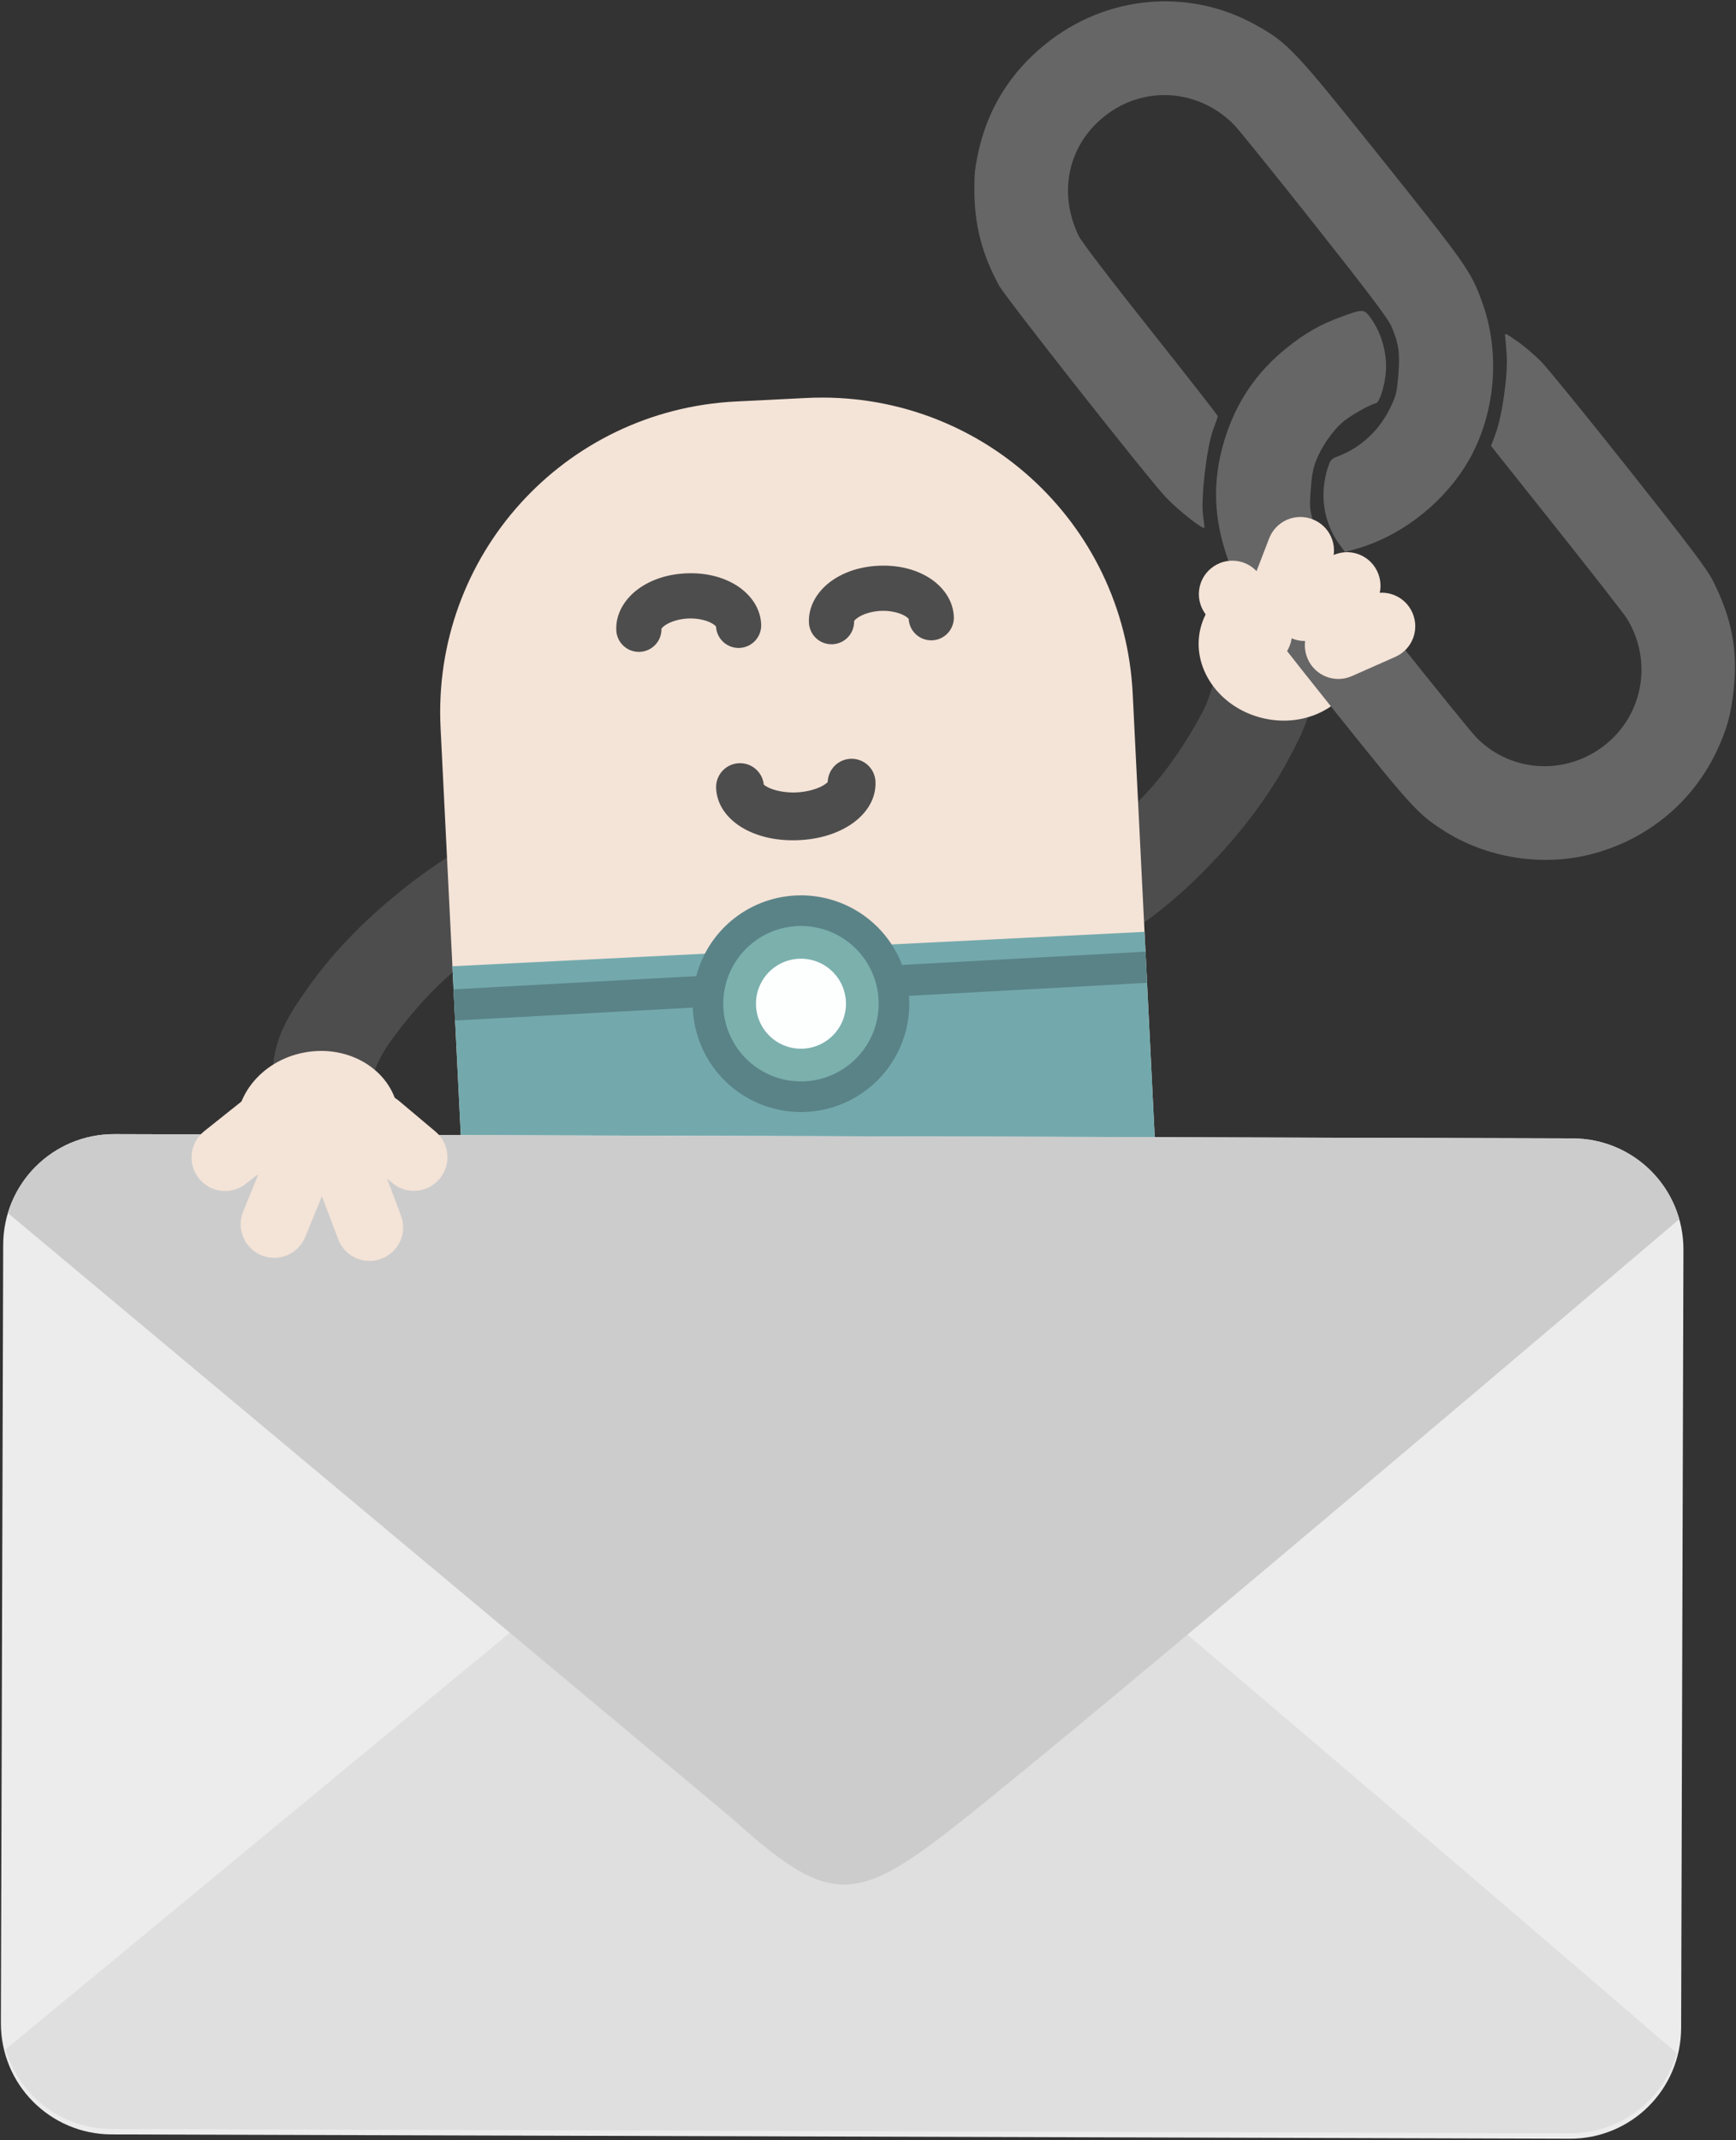 <svg width="185" height="228" version="1.1" viewBox="0 0 48.948 60.325" xml:space="preserve" xmlns="http://www.w3.org/2000/svg"><rect x="0" y="0" width="48.948" height="60.325" fill="#333333" stroke="none"/><g transform="translate(-95.199 -50.421)"><g transform="matrix(-.191 .007 .007 .191 135.9 45.342)" stroke-width="5.218"><path d="m23.885 123.7c-0.671 5.602 1.478 9.533 4.09 14.012 2.612 4.479 6.212 9.119 10.512 13.477 8.6 8.715 19.885 16.867 32.902 16.42l-0.496-14.459c-5.814 0.2-15.108-4.502-22.107-11.594-3.5-3.546-6.455-7.944-8.312-11.131s-2.094-6.078-2.223-5.004z" color="#000000" color-rendering="auto" dominant-baseline="auto" fill="#4d4d4d" image-rendering="auto" shape-rendering="auto" solid-color="#000000" stop-color="#000000" stroke-width="7.809" style="font-feature-settings:normal;font-variant-alternates:normal;font-variant-caps:normal;font-variant-east-asian:normal;font-variant-ligatures:normal;font-variant-numeric:normal;font-variant-position:normal;font-variation-settings:normal;inline-size:0;isolation:auto;mix-blend-mode:normal;shape-margin:0;shape-padding:0;text-decoration-color:#000000;text-decoration-line:none;text-decoration-style:solid;text-indent:0;text-orientation:mixed;text-transform:none;white-space:normal"/></g><g transform="matrix(.191 .017 .017 -.191 96.226 104.05)" stroke-width="5.218"><path d="m23.885 123.7c-0.671 5.602 1.478 9.533 4.09 14.012 2.612 4.479 6.212 9.119 10.512 13.477 8.6 8.715 19.885 16.867 32.902 16.42l-0.496-14.459c-5.814 0.2-15.108-4.502-22.107-11.594-3.5-3.546-6.455-7.944-8.312-11.131s-2.094-6.078-2.223-5.004z" color="#000000" color-rendering="auto" dominant-baseline="auto" fill="#4d4d4d" image-rendering="auto" shape-rendering="auto" solid-color="#000000" stop-color="#000000" stroke-width="7.809" style="font-feature-settings:normal;font-variant-alternates:normal;font-variant-caps:normal;font-variant-east-asian:normal;font-variant-ligatures:normal;font-variant-numeric:normal;font-variant-position:normal;font-variation-settings:normal;inline-size:0;isolation:auto;mix-blend-mode:normal;shape-margin:0;shape-padding:0;text-decoration-color:#000000;text-decoration-line:none;text-decoration-style:solid;text-indent:0;text-orientation:mixed;text-transform:none;white-space:normal"/></g><g transform="matrix(.481 -.019 .019 .481 86.406 32.71)" stroke-width="2.076"><g shape-rendering="auto"><path d="m58.953 62.678 4.118-0.042c10.102-0.103 18.318 7.947 18.42 18.05l0.284 27.941c0.103 10.102-7.947 18.318-18.05 18.42l-4.118 0.042c-10.102 0.103-18.318-7.947-18.42-18.05l-0.284-27.941c-0.103-10.102 7.947-18.318 18.05-18.42z" color="#000000" color-rendering="auto" dominant-baseline="auto" fill="#f4e3d7" fill-rule="evenodd" image-rendering="auto" solid-color="#000000" stop-color="#000000" style="font-feature-settings:normal;font-variant-alternates:normal;font-variant-caps:normal;font-variant-east-asian:normal;font-variant-ligatures:normal;font-variant-numeric:normal;font-variant-position:normal;font-variation-settings:normal;inline-size:0;isolation:auto;mix-blend-mode:normal;shape-margin:0;shape-padding:0;text-decoration-color:#000000;text-decoration-line:none;text-decoration-style:solid;text-indent:0;text-orientation:mixed;text-transform:none;white-space:normal"/><path d="m55.66 72.62c-1.032 0-1.986 0.247-2.772 0.742-0.786 0.495-1.474 1.345-1.474 2.421a1.323 1.323 0 0 0 1.323 1.323 1.323 1.323 0 0 0 1.323-1.323c0 0.06-0.034-0.01 0.238-0.182 0.272-0.171 0.78-0.335 1.362-0.335s1.089 0.164 1.361 0.335c0.272 0.171 0.239 0.241 0.239 0.182a1.323 1.323 0 0 0 1.323 1.323 1.323 1.323 0 0 0 1.323-1.323c0-1.076-0.688-1.926-1.474-2.421-0.786-0.495-1.739-0.742-2.771-0.742z" color="#000000" color-rendering="auto" dominant-baseline="auto" fill="#4d4d4d" image-rendering="auto" solid-color="#000000" stop-color="#000000" style="font-feature-settings:normal;font-variant-alternates:normal;font-variant-caps:normal;font-variant-east-asian:normal;font-variant-ligatures:normal;font-variant-numeric:normal;font-variant-position:normal;font-variation-settings:normal;inline-size:0;isolation:auto;mix-blend-mode:normal;paint-order:stroke fill markers;shape-margin:0;shape-padding:0;text-decoration-color:#000000;text-decoration-line:none;text-decoration-style:solid;text-indent:0;text-orientation:mixed;text-transform:none;white-space:normal"/><path d="m66.953 72.62c-1.032 0-1.986 0.247-2.772 0.742-0.786 0.495-1.474 1.345-1.474 2.421a1.323 1.323 0 0 0 1.323 1.323 1.323 1.323 0 0 0 1.323-1.323c0 0.06-0.034-0.01 0.239-0.182 0.272-0.171 0.779-0.335 1.361-0.335 0.582 0 1.09 0.164 1.362 0.335 0.272 0.171 0.238 0.241 0.238 0.182a1.323 1.323 0 0 0 1.323 1.323 1.323 1.323 0 0 0 1.323-1.323c0-1.076-0.688-1.926-1.474-2.421-0.786-0.495-1.74-0.742-2.772-0.742z" color="#000000" color-rendering="auto" dominant-baseline="auto" fill="#4d4d4d" image-rendering="auto" solid-color="#000000" stop-color="#000000" style="font-feature-settings:normal;font-variant-alternates:normal;font-variant-caps:normal;font-variant-east-asian:normal;font-variant-ligatures:normal;font-variant-numeric:normal;font-variant-position:normal;font-variation-settings:normal;inline-size:0;isolation:auto;mix-blend-mode:normal;paint-order:stroke fill markers;shape-margin:0;shape-padding:0;text-decoration-color:#000000;text-decoration-line:none;text-decoration-style:solid;text-indent:0;text-orientation:mixed;text-transform:none;white-space:normal"/></g><g fill-rule="evenodd"><path d="m81.632 94.656 0.142 13.97c0.103 10.102-7.947 18.318-18.05 18.42l-4.118 0.042c-10.102 0.103-18.318-7.947-18.42-18.05l-0.142-13.97 40.588-0.412" color="#000000" color-rendering="auto" dominant-baseline="auto" fill="#73a9ad" image-rendering="auto" shape-rendering="auto" solid-color="#000000" stop-color="#000000" style="font-feature-settings:normal;font-variant-alternates:normal;font-variant-caps:normal;font-variant-east-asian:normal;font-variant-ligatures:normal;font-variant-numeric:normal;font-variant-position:normal;font-variation-settings:normal;inline-size:0;isolation:auto;mix-blend-mode:normal;shape-margin:0;shape-padding:0;text-decoration-color:#000000;text-decoration-line:none;text-decoration-style:solid;text-indent:0;text-orientation:mixed;text-transform:none;white-space:normal"/><path d="m41.057 96.421 0.013 1.831 40.588-0.605-0.013-1.831z" color="#000000" color-rendering="auto" dominant-baseline="auto" fill="#5a8387" image-rendering="auto" shape-rendering="auto" solid-color="#000000" stop-color="#000000" style="font-feature-settings:normal;font-variant-alternates:normal;font-variant-caps:normal;font-variant-east-asian:normal;font-variant-ligatures:normal;font-variant-numeric:normal;font-variant-position:normal;font-variation-settings:normal;inline-size:0;isolation:auto;mix-blend-mode:normal;shape-margin:0;shape-padding:0;text-decoration-color:#000000;text-decoration-line:none;text-decoration-style:solid;text-indent:0;text-orientation:mixed;text-transform:none;white-space:normal"/><path d="m67.703 98.001a6.344 6.344 0 0 1-6.279 6.408 6.344 6.344 0 0 1-6.408-6.279 6.344 6.344 0 0 1 6.279-6.408 6.344 6.344 0 0 1 6.408 6.279z" fill="#5a8387" style="paint-order:stroke fill markers"/><path d="m65.91 98.019a4.551 4.551 0 0 1-4.504 4.597 4.551 4.551 0 0 1-4.597-4.504 4.551 4.551 0 0 1 4.504-4.597 4.551 4.551 0 0 1 4.597 4.504z" fill="#7bb0ad" style="paint-order:stroke fill markers"/><path d="m63.994 98.039a2.635 2.635 0 0 1-2.608 2.662 2.635 2.635 0 0 1-2.662-2.608 2.635 2.635 0 0 1 2.608-2.662 2.635 2.635 0 0 1 2.662 2.608z" fill="#fdffff" style="paint-order:stroke fill markers"/></g><path d="m58.292 83.851a1.399 1.399 0 0 0-1.399 1.399c1e-6 1.181 0.814 2.039 1.671 2.522 0.857 0.482 1.883 0.719 2.999 0.719 1.116 0 2.142-0.237 2.999-0.719 0.857-0.482 1.671-1.341 1.671-2.522a1.399 1.399 0 0 0-1.399-1.399 1.399 1.399 0 0 0-1.399 1.397c2e-3 -0.156 0.078-0.098-0.245 0.084-0.327 0.184-0.936 0.36-1.627 0.36-0.691 0-1.3-0.176-1.627-0.36-0.327-0.184-0.245-0.246-0.245-0.082a1.399 1.399 0 0 0-1.399-1.399z" color="#000000" color-rendering="auto" dominant-baseline="auto" fill="#4d4d4d" image-rendering="auto" shape-rendering="auto" solid-color="#000000" stop-color="#000000" style="font-feature-settings:normal;font-variant-alternates:normal;font-variant-caps:normal;font-variant-east-asian:normal;font-variant-ligatures:normal;font-variant-numeric:normal;font-variant-position:normal;font-variation-settings:normal;inline-size:0;isolation:auto;mix-blend-mode:normal;paint-order:stroke fill markers;shape-margin:0;shape-padding:0;text-decoration-color:#000000;text-decoration-line:none;text-decoration-style:solid;text-indent:0;text-orientation:mixed;text-transform:none;white-space:normal"/></g><g transform="translate(-17.059 18.029)" stroke-width="0"><path d="m156.6 64.482-41.11-0.121c-0.868-0.003-1.652 0.344-2.22 0.909-0.568 0.565-0.92 1.347-0.922 2.215l-0.065 21.931c-2e-3 0.868 0.344 1.652 0.909 2.22 0.565 0.568 1.347 0.92 2.215 0.922l41.11 0.121c0.868 0.003 1.652-0.344 2.22-0.909 0.568-0.565 0.92-1.347 0.922-2.215l0.065-21.931c2e-3 -0.868-0.344-1.652-0.909-2.22-0.565-0.568-1.347-0.92-2.215-0.922z" fill="#ececec" style="paint-order:fill markers stroke"/><path d="m115.41 92.405c-0.868-0.003-1.65-0.354-2.215-0.922-0.361-0.363-0.633-0.815-0.781-1.321 0 0 16.584-13.701 20.522-16.947 2.703-2.417 3.451-2.419 6.215-0.231 3.998 3.171 20.387 17.284 20.387 17.284-0.149 0.518-0.427 0.98-0.798 1.349-0.568 0.565-1.352 0.912-2.22 0.909z" fill="#b3b3b3" fill-opacity=".229" style="paint-order:fill markers stroke"/><path d="m115.49 64.361c-0.868-0.003-1.652 0.344-2.22 0.909-0.363 0.361-0.637 0.811-0.789 1.316 0 0 16.503 13.799 20.422 17.068 2.689 2.432 3.437 2.439 6.214 0.268 4.016-3.147 20.488-17.163 20.488-17.163-0.145-0.519-0.422-0.983-0.79-1.354-0.565-0.568-1.347-0.92-2.215-0.922z" fill="#ccc" style="paint-order:fill markers stroke"/></g><g transform="matrix(.172 -.085 -.085 -.172 121.46 98.295)" fill="#f4e3d7"><g transform="rotate(-15.682,-55.475,258.88)" shape-rendering="auto" stroke-width="7.809"><path d="m-5.184 113.52c-6.616-6.7e-4 -11.983 4.779-11.984 10.676-0.002 5.897 5.362 10.678 11.979 10.68 6.616 2e-3 11.983-4.775 11.986-10.672 3.783e-4 -2e-3 3.783e-4 -4e-3 0-6e-3 -2.454e-4 -2e-3 -9.083e-4 -4e-3 -0.002-6e-3 -0.004-5.894-5.365-10.671-11.979-10.672z" color="#000000" color-rendering="auto" dominant-baseline="auto" image-rendering="auto" solid-color="#000000" stop-color="#000000" style="font-feature-settings:normal;font-variant-alternates:normal;font-variant-caps:normal;font-variant-east-asian:normal;font-variant-ligatures:normal;font-variant-numeric:normal;font-variant-position:normal;font-variation-settings:normal;inline-size:0;isolation:auto;mix-blend-mode:normal;paint-order:stroke fill markers;shape-margin:0;shape-padding:0;text-decoration-color:#000000;text-decoration-line:none;text-decoration-style:solid;text-indent:0;text-orientation:mixed;text-transform:none;white-space:normal"/><path d="m6.782 124.2c-0.003 5.888 5.7e-6 -5.892 1.3e-6 -5e-3z" color="#000000" color-rendering="auto" dominant-baseline="auto" image-rendering="auto" solid-color="#000000" stop-color="#000000" style="font-feature-settings:normal;font-variant-alternates:normal;font-variant-caps:normal;font-variant-east-asian:normal;font-variant-ligatures:normal;font-variant-numeric:normal;font-variant-position:normal;font-variation-settings:normal;inline-size:0;isolation:auto;mix-blend-mode:normal;paint-order:stroke fill markers;shape-margin:0;shape-padding:0;text-decoration-color:#000000;text-decoration-line:none;text-decoration-style:solid;text-indent:0;text-orientation:mixed;text-transform:none;white-space:normal"/></g><g transform="rotate(-77.743,-39.344,42.007)" stroke-width="5.218"><path d="m-116.78 34.967c-2.732 0-4.932 2.198-4.932 4.93v6.986c0 2.732 2.2 4.932 4.932 4.932s4.932-2.2 4.932-4.932v-6.986c0-2.732-2.2-4.93-4.932-4.93z" color="#000000" color-rendering="auto" dominant-baseline="auto" fill="#f4e3d7" image-rendering="auto" shape-rendering="auto" solid-color="#000000" stop-color="#000000" stroke-width="7.809" style="font-feature-settings:normal;font-variant-alternates:normal;font-variant-caps:normal;font-variant-east-asian:normal;font-variant-ligatures:normal;font-variant-numeric:normal;font-variant-position:normal;font-variation-settings:normal;inline-size:0;isolation:auto;mix-blend-mode:normal;paint-order:stroke fill markers;shape-margin:0;shape-padding:0;text-decoration-color:#000000;text-decoration-line:none;text-decoration-style:solid;text-indent:0;text-orientation:mixed;text-transform:none;white-space:normal"/></g><g transform="rotate(-48.52,-41.965,77.247)" stroke-width="5.218"><path d="m-72.047 80.547c-2.732 0-4.932 2.2-4.932 4.932v6.986c0 2.732 2.2 4.93 4.932 4.93s4.932-2.198 4.932-4.93v-6.986c0-2.732-2.2-4.932-4.932-4.932z" color="#000000" color-rendering="auto" dominant-baseline="auto" fill="#f4e3d7" image-rendering="auto" shape-rendering="auto" solid-color="#000000" stop-color="#000000" stroke-width="7.809" style="font-feature-settings:normal;font-variant-alternates:normal;font-variant-caps:normal;font-variant-east-asian:normal;font-variant-ligatures:normal;font-variant-numeric:normal;font-variant-position:normal;font-variation-settings:normal;inline-size:0;isolation:auto;mix-blend-mode:normal;paint-order:stroke fill markers;shape-margin:0;shape-padding:0;text-decoration-color:#000000;text-decoration-line:none;text-decoration-style:solid;text-indent:0;text-orientation:mixed;text-transform:none;white-space:normal"/></g><g transform="rotate(-5.636,-90.447,729.07)" stroke-width="5.218"><path d="m18.326 101.36c-2.732 0-4.932 2.198-4.932 4.93v6.986c0 2.732 2.2 4.932 4.932 4.932s4.932-2.2 4.932-4.932v-6.986c1e-6 -2.732-2.2-4.93-4.932-4.93z" color="#000000" color-rendering="auto" dominant-baseline="auto" fill="#f4e3d7" image-rendering="auto" shape-rendering="auto" solid-color="#000000" stop-color="#000000" stroke-width="7.809" style="font-feature-settings:normal;font-variant-alternates:normal;font-variant-caps:normal;font-variant-east-asian:normal;font-variant-ligatures:normal;font-variant-numeric:normal;font-variant-position:normal;font-variation-settings:normal;inline-size:0;isolation:auto;mix-blend-mode:normal;paint-order:stroke fill markers;shape-margin:0;shape-padding:0;text-decoration-color:#000000;text-decoration-line:none;text-decoration-style:solid;text-indent:0;text-orientation:mixed;text-transform:none;white-space:normal"/></g><g transform="rotate(23.642,-23.22,-174.78)" stroke-width="5.218"><path d="m80.041 80.461c-2.732 0-4.932 2.2-4.932 4.932v6.984c0 2.732 2.2 4.932 4.932 4.932 2.732 0 4.932-2.2 4.932-4.932v-6.984c0-2.732-2.2-4.932-4.932-4.932z" color="#000000" color-rendering="auto" dominant-baseline="auto" fill="#f4e3d7" image-rendering="auto" shape-rendering="auto" solid-color="#000000" stop-color="#000000" stroke-width="7.809" style="font-feature-settings:normal;font-variant-alternates:normal;font-variant-caps:normal;font-variant-east-asian:normal;font-variant-ligatures:normal;font-variant-numeric:normal;font-variant-position:normal;font-variation-settings:normal;inline-size:0;isolation:auto;mix-blend-mode:normal;paint-order:stroke fill markers;shape-margin:0;shape-padding:0;text-decoration-color:#000000;text-decoration-line:none;text-decoration-style:solid;text-indent:0;text-orientation:mixed;text-transform:none;white-space:normal"/></g></g><g transform="matrix(-.186 -.045 -.045 .186 135.9 45.342)" fill="#f4e3d7" shape-rendering="auto" stroke-width="7.809"><path d="m-5.184 113.52c-6.616-6.7e-4 -11.983 4.779-11.984 10.676-0.002 5.897 5.362 10.678 11.979 10.68 6.616 2e-3 11.983-4.775 11.986-10.672 3.783e-4 -2e-3 3.783e-4 -4e-3 0-6e-3 -2.454e-4 -2e-3 -9.083e-4 -4e-3 -0.002-6e-3 -0.004-5.894-5.365-10.671-11.979-10.672z" color="#000000" color-rendering="auto" dominant-baseline="auto" image-rendering="auto" solid-color="#000000" stop-color="#000000" style="font-feature-settings:normal;font-variant-alternates:normal;font-variant-caps:normal;font-variant-east-asian:normal;font-variant-ligatures:normal;font-variant-numeric:normal;font-variant-position:normal;font-variation-settings:normal;inline-size:0;isolation:auto;mix-blend-mode:normal;paint-order:stroke fill markers;shape-margin:0;shape-padding:0;text-decoration-color:#000000;text-decoration-line:none;text-decoration-style:solid;text-indent:0;text-orientation:mixed;text-transform:none;white-space:normal"/><path d="m6.782 124.2c-0.003 5.888 5.7e-6 -5.892 1.3e-6 -5e-3z" color="#000000" color-rendering="auto" dominant-baseline="auto" image-rendering="auto" solid-color="#000000" stop-color="#000000" style="font-feature-settings:normal;font-variant-alternates:normal;font-variant-caps:normal;font-variant-east-asian:normal;font-variant-ligatures:normal;font-variant-numeric:normal;font-variant-position:normal;font-variation-settings:normal;inline-size:0;isolation:auto;mix-blend-mode:normal;paint-order:stroke fill markers;shape-margin:0;shape-padding:0;text-decoration-color:#000000;text-decoration-line:none;text-decoration-style:solid;text-indent:0;text-orientation:mixed;text-transform:none;white-space:normal"/></g><path d="m122.76 54.82c0.259-1.291 0.906-2.348 1.944-3.177 1.701-1.359 4.003-1.566 5.881-0.53 0.919 0.507 1.098 0.696 3.478 3.669 2.503 3.128 2.611 3.28 2.933 4.176 0.547 1.517 0.343 3.337-0.523 4.668-0.702 1.078-1.838 1.929-3.028 2.265l-0.322 0.091-0.153-0.208c-0.451-0.613-0.574-1.413-0.335-2.159 0.074-0.23 0.097-0.257 0.279-0.327 0.673-0.256 1.194-0.748 1.511-1.428 0.144-0.308 0.162-0.39 0.202-0.89 0.048-0.613 7e-3 -0.89-0.206-1.37-0.092-0.207-0.679-0.984-2.146-2.837-1.111-1.403-2.129-2.665-2.262-2.804-0.998-1.036-2.559-1.147-3.673-0.26-1.023 0.815-1.312 2.139-0.733 3.359 0.08 0.169 0.835 1.159 2.032 2.666 1.047 1.319 1.902 2.413 1.899 2.432-4e-3 0.019-0.064 0.194-0.137 0.389-0.178 0.481-0.346 1.92-0.281 2.407 0.023 0.176 0.042 0.328 0.04 0.338-0.01 0.09-0.708-0.455-1.082-0.844-0.476-0.496-4.522-5.63-4.712-5.979-0.485-0.892-0.697-1.725-0.694-2.72 2e-3 -0.437 0.013-0.556 0.088-0.927zm6.953 8.039c0.328-1.086 0.903-1.941 1.776-2.639 0.515-0.412 0.934-0.651 1.515-0.864 0.633-0.232 0.655-0.231 0.844 0.03 0.318 0.439 0.481 1.054 0.42 1.591-0.044 0.387-0.179 0.788-0.272 0.81-0.187 0.043-0.752 0.366-0.957 0.548-0.283 0.251-0.589 0.699-0.733 1.073-0.084 0.217-0.12 0.416-0.15 0.814-0.035 0.464-0.027 0.569 0.066 0.885 0.058 0.197 0.192 0.503 0.298 0.68 0.2 0.336 3.999 5.115 4.327 5.444 0.97 0.971 2.505 1.055 3.598 0.197 1.095-0.859 1.359-2.396 0.617-3.585-0.075-0.12-0.966-1.262-1.98-2.536l-1.843-2.317 0.128-0.34c0.185-0.492 0.35-1.653 0.315-2.212-0.015-0.23-0.035-0.469-0.044-0.532-0.017-0.108-3e-3 -0.103 0.333 0.128 0.193 0.133 0.504 0.398 0.691 0.59 0.187 0.192 1.305 1.566 2.484 3.054 1.747 2.204 2.183 2.783 2.354 3.122 0.529 1.051 0.701 1.95 0.583 3.045-0.077 0.716-0.186 1.116-0.468 1.722-0.685 1.472-1.986 2.54-3.583 2.941-1.386 0.348-2.948 0.09-4.149-0.687-0.715-0.462-0.889-0.654-3.134-3.458-1.187-1.483-2.281-2.886-2.43-3.119-0.186-0.29-0.342-0.621-0.495-1.049-0.411-1.15-0.446-2.22-0.109-3.337z" fill="#666"/><g fill="#f4e3d7" stroke-width="5.218"><g transform="matrix(-.179 -.069 -.069 .179 142.48 48.179)"><path d="m18.326 101.36c-2.732 0-4.932 2.198-4.932 4.93v6.986c0 2.732 2.2 4.932 4.932 4.932s4.932-2.2 4.932-4.932v-6.986c1e-6 -2.732-2.2-4.93-4.932-4.93z" color="#000000" color-rendering="auto" dominant-baseline="auto" fill="#f4e3d7" image-rendering="auto" shape-rendering="auto" solid-color="#000000" stop-color="#000000" stroke-width="7.809" style="font-feature-settings:normal;font-variant-alternates:normal;font-variant-caps:normal;font-variant-east-asian:normal;font-variant-ligatures:normal;font-variant-numeric:normal;font-variant-position:normal;font-variation-settings:normal;inline-size:0;isolation:auto;mix-blend-mode:normal;paint-order:stroke fill markers;shape-margin:0;shape-padding:0;text-decoration-color:#000000;text-decoration-line:none;text-decoration-style:solid;text-indent:0;text-orientation:mixed;text-transform:none;white-space:normal"/></g><g transform="matrix(-.014 -.191 -.191 .014 140.2 45.432)"><path d="m-113.94 35.46c-2.572-0.92-5.384 0.408-6.304 2.98l-2.354 6.578c-0.92 2.572 0.41 5.385 2.982 6.305 2.572 0.92 5.385-0.41 6.305-2.982l2.354-6.578c0.92-2.572-0.41-5.383-2.982-6.303z" color="#000000" color-rendering="auto" dominant-baseline="auto" fill="#f4e3d7" image-rendering="auto" shape-rendering="auto" solid-color="#000000" stop-color="#000000" stroke-width="7.809" style="font-feature-settings:normal;font-variant-alternates:normal;font-variant-caps:normal;font-variant-east-asian:normal;font-variant-ligatures:normal;font-variant-numeric:normal;font-variant-position:normal;font-variation-settings:normal;inline-size:0;isolation:auto;mix-blend-mode:normal;paint-order:stroke fill markers;shape-margin:0;shape-padding:0;text-decoration-color:#000000;text-decoration-line:none;text-decoration-style:solid;text-indent:0;text-orientation:mixed;text-transform:none;white-space:normal"/></g><g transform="matrix(-.088 -.17 -.17 .088 141.37 47.161)"><path d="m-72.047 80.547c-2.732 0-4.932 2.2-4.932 4.932v6.986c0 2.732 2.2 4.93 4.932 4.93s4.932-2.198 4.932-4.93v-6.986c0-2.732-2.2-4.932-4.932-4.932z" color="#000000" color-rendering="auto" dominant-baseline="auto" fill="#f4e3d7" image-rendering="auto" shape-rendering="auto" solid-color="#000000" stop-color="#000000" stroke-width="7.809" style="font-feature-settings:normal;font-variant-alternates:normal;font-variant-caps:normal;font-variant-east-asian:normal;font-variant-ligatures:normal;font-variant-numeric:normal;font-variant-position:normal;font-variation-settings:normal;inline-size:0;isolation:auto;mix-blend-mode:normal;paint-order:stroke fill markers;shape-margin:0;shape-padding:0;text-decoration-color:#000000;text-decoration-line:none;text-decoration-style:solid;text-indent:0;text-orientation:mixed;text-transform:none;white-space:normal"/></g><g transform="matrix(-.159 .106 .106 .159 133.62 45.107)"><path d="m80.041 80.461c-2.732 0-4.932 2.2-4.932 4.932v6.984c0 2.732 2.2 4.932 4.932 4.932 2.732 0 4.932-2.2 4.932-4.932v-6.984c0-2.732-2.2-4.932-4.932-4.932z" color="#000000" color-rendering="auto" dominant-baseline="auto" fill="#f4e3d7" image-rendering="auto" shape-rendering="auto" solid-color="#000000" stop-color="#000000" stroke-width="7.809" style="font-feature-settings:normal;font-variant-alternates:normal;font-variant-caps:normal;font-variant-east-asian:normal;font-variant-ligatures:normal;font-variant-numeric:normal;font-variant-position:normal;font-variation-settings:normal;inline-size:0;isolation:auto;mix-blend-mode:normal;paint-order:stroke fill markers;shape-margin:0;shape-padding:0;text-decoration-color:#000000;text-decoration-line:none;text-decoration-style:solid;text-indent:0;text-orientation:mixed;text-transform:none;white-space:normal"/></g></g></g></svg>
